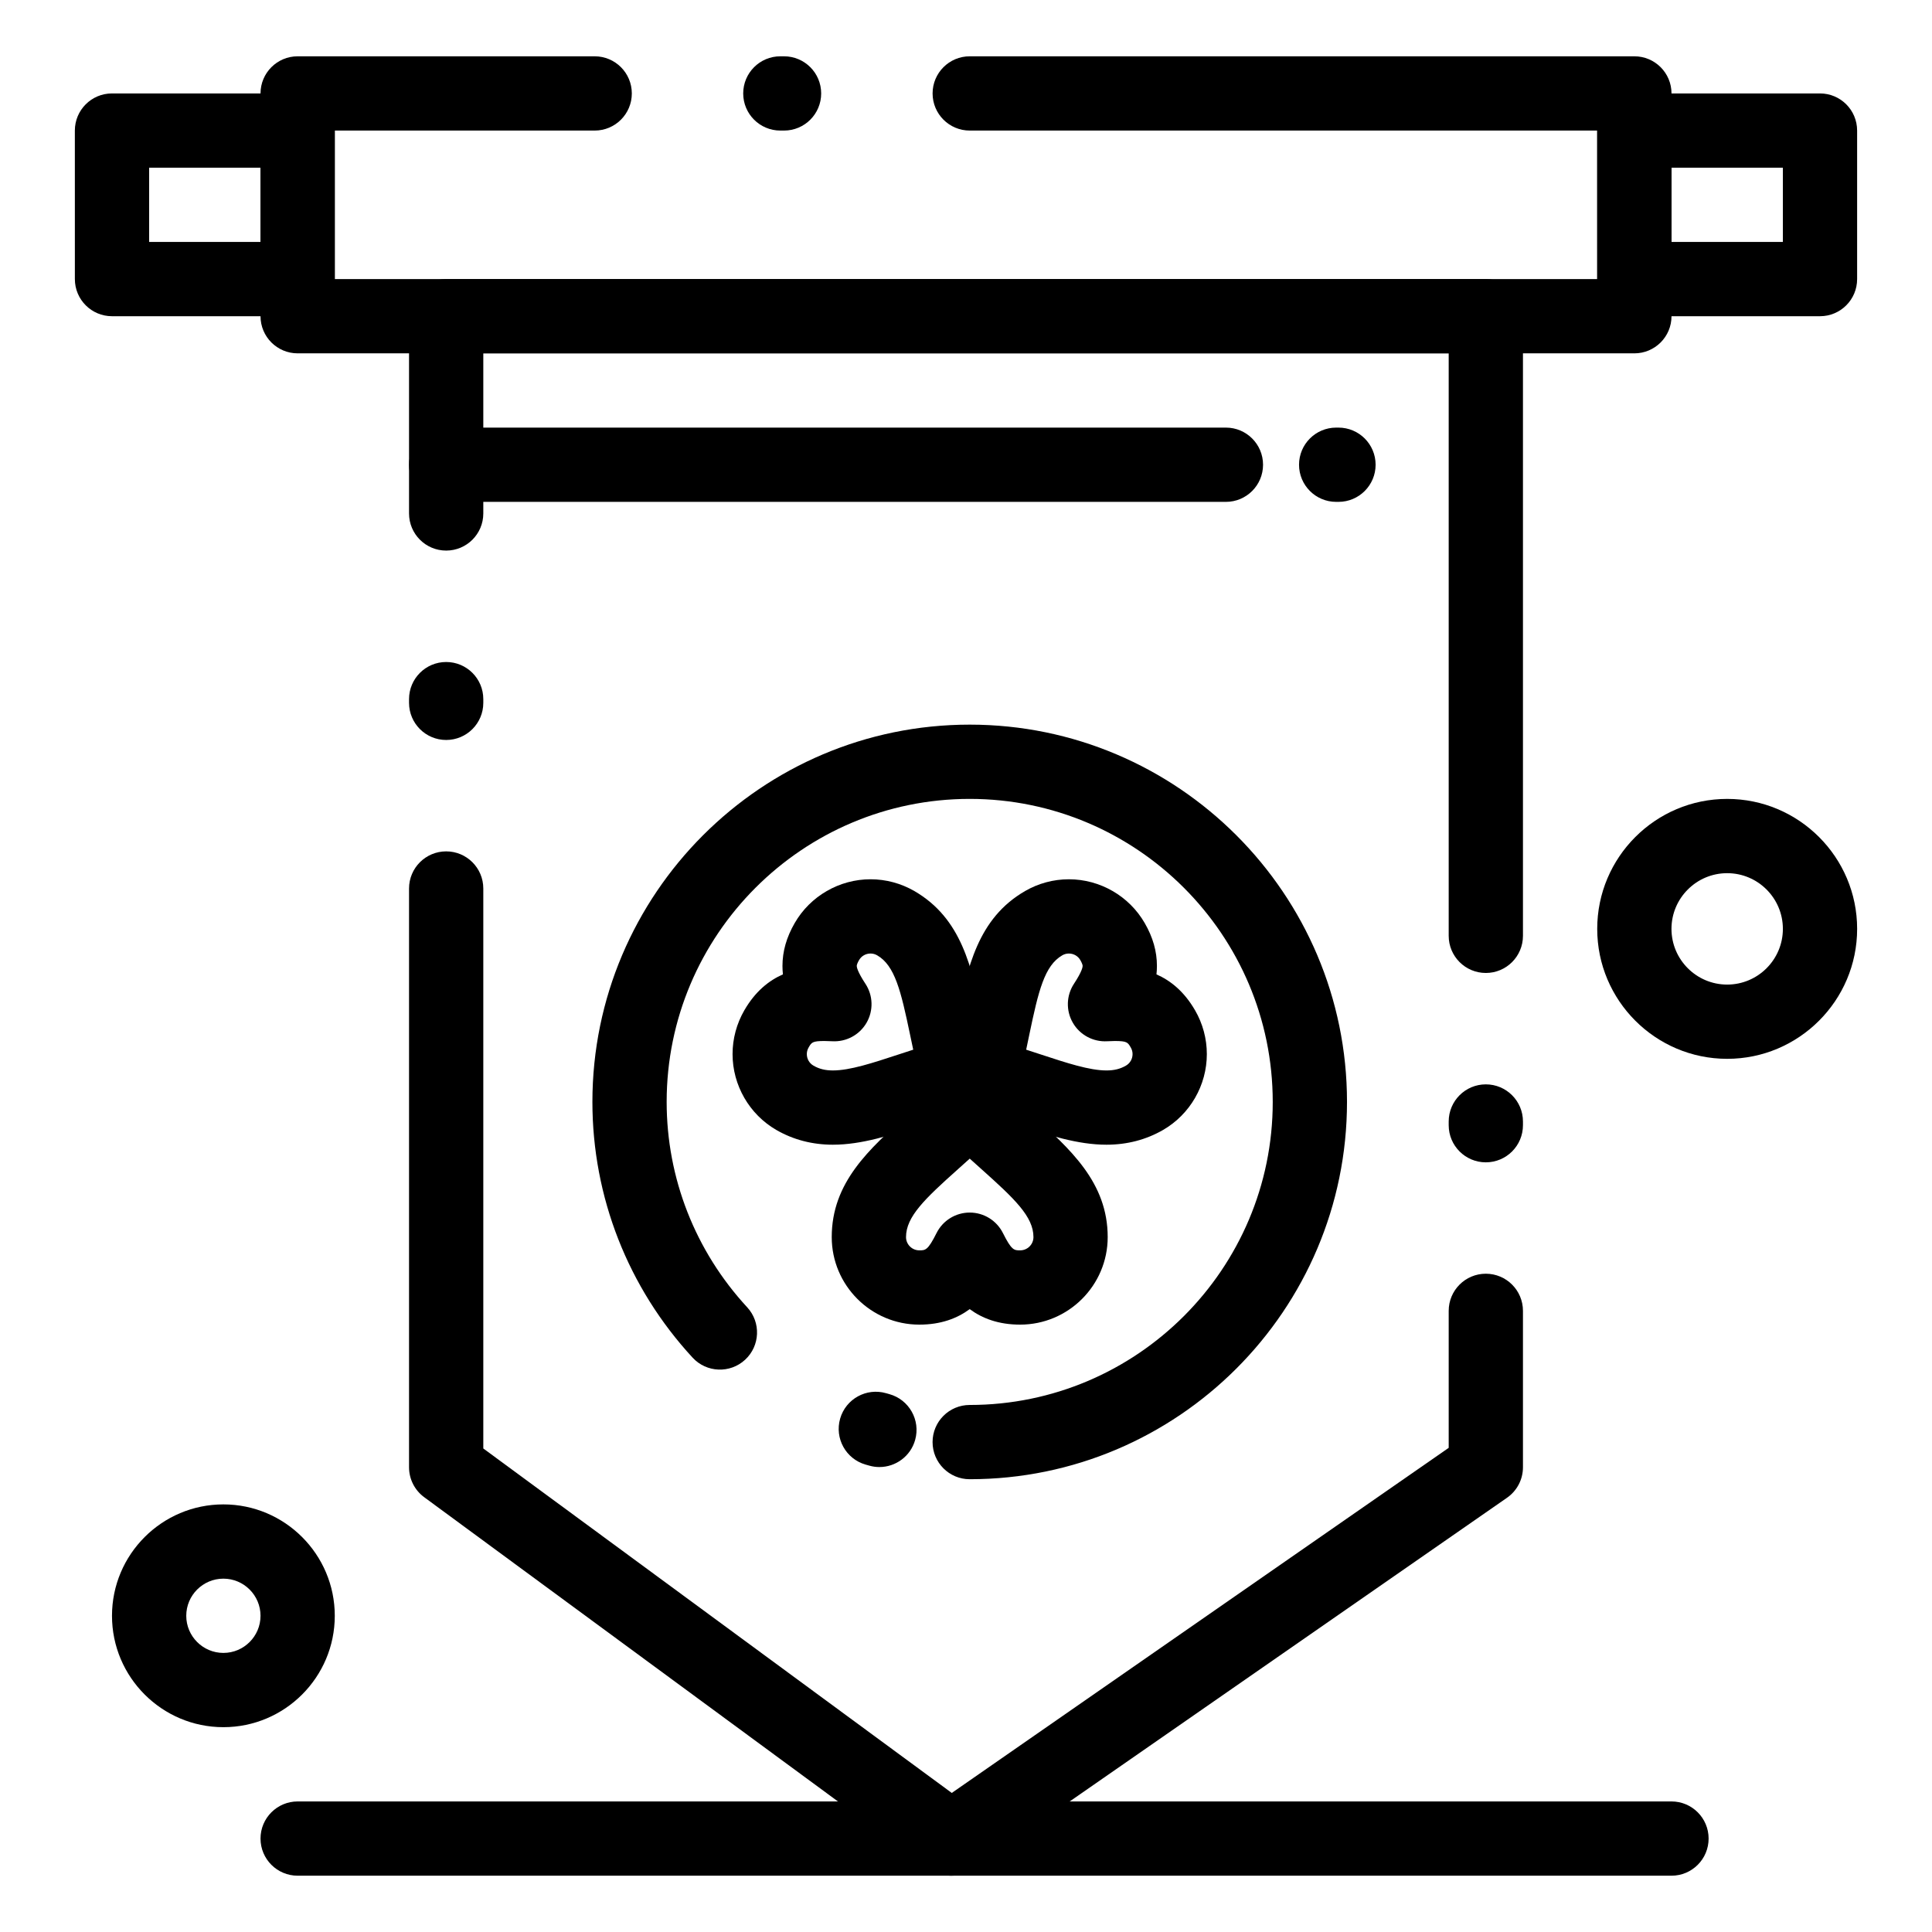 <?xml version="1.0" encoding="UTF-8"?>
<!-- Uploaded to: SVG Repo, www.svgrepo.com, Generator: SVG Repo Mixer Tools -->
<svg fill="#000000" width="800px" height="800px" version="1.1" viewBox="144 144 512 512" xmlns="http://www.w3.org/2000/svg">
 <g>
  <path d="m396.06 641.08c-2.051 0-4.098-0.637-5.828-1.91l-133.82-98.398c-2.523-1.855-4.012-4.801-4.012-7.93v-153.38c0-5.434 4.406-9.84 9.84-9.84 5.434 0 9.84 4.406 9.84 9.84v148.4l124.15 91.285 131.69-91.453v-36.305c0-5.434 4.406-9.84 9.84-9.84 5.434 0 9.84 4.406 9.84 9.84v41.453c0 3.223-1.578 6.242-4.227 8.082l-141.7 98.398c-1.691 1.176-3.652 1.758-5.613 1.758zm141.7-189.05c-5.434 0-9.84-4.406-9.84-9.84v-0.984c0-5.434 4.406-9.84 9.84-9.84 5.434 0 9.84 4.406 9.84 9.84v0.984c0 5.434-4.406 9.84-9.84 9.84zm0-50.184c-5.434 0-9.84-4.406-9.84-9.84v-154.37h-255.84v42.434c0 5.434-4.406 9.84-9.84 9.84-5.434 0-9.84-4.406-9.84-9.84v-52.273c0-5.434 4.406-9.84 9.84-9.84h275.52c5.434 0 9.84 4.406 9.84 9.84v164.21c0 5.434-4.406 9.84-9.84 9.84zm-275.52-61.746c-5.434 0-9.84-4.406-9.84-9.84v-0.984c0-5.434 4.406-9.84 9.84-9.84 5.434 0 9.84 4.406 9.84 9.84v0.984c0 5.434-4.406 9.84-9.84 9.84z"/>
  <path d="m414.34 495.04c-5.707 0-10.012-1.645-13.355-4.106-3.34 2.461-7.648 4.106-13.355 4.106-12.797 0-23.211-10.406-23.211-23.195 0-14.48 9.879-23.312 20.34-32.668 3.035-2.715 6.172-5.519 9.266-8.617 1.848-1.848 4.352-2.887 6.961-2.887 2.613 0 5.117 1.039 6.961 2.887 3.094 3.094 6.231 5.902 9.266 8.617 10.457 9.355 20.34 18.188 20.34 32.668 0 12.789-10.41 23.195-23.211 23.195zm-13.352-29.699c3.727 0 7.133 2.106 8.801 5.438 2.289 4.578 2.953 4.578 4.555 4.578 1.949 0 3.531-1.578 3.531-3.516 0-5.414-4.981-10.129-13.777-18-0.996-0.891-2.039-1.824-3.109-2.793-1.07 0.969-2.109 1.898-3.109 2.793-8.801 7.867-13.777 12.586-13.777 18 0 1.938 1.582 3.516 3.531 3.516 1.602 0 2.266 0 4.555-4.578 1.664-3.332 5.07-5.438 8.801-5.438z"/>
  <path d="m364.73 447.36c-5.457 0-10.504-1.316-14.996-3.91-7.156-4.141-11.598-11.844-11.598-20.109 0-4.059 1.078-8.07 3.117-11.594 2.91-5.039 6.543-7.91 10.23-9.527-0.078-0.727-0.121-1.473-0.121-2.231 0-3.875 1.062-7.594 3.246-11.375 4.121-7.152 11.824-11.598 20.098-11.598 4.059 0 8.066 1.078 11.594 3.113 12.543 7.242 15.254 20.234 18.125 33.992 0.832 3.969 1.688 8.074 2.812 12.285 1.406 5.25-1.711 10.645-6.961 12.051-4.215 1.129-8.203 2.438-12.062 3.707-8.133 2.668-15.82 5.195-23.484 5.195zm-2.203-27.484c-3.242 0-3.453 0.363-4.234 1.719-0.316 0.547-0.477 1.133-0.477 1.742 0 1.281 0.66 2.434 1.766 3.07 1.516 0.875 3.106 1.27 5.148 1.27 4.516 0 10.457-1.953 17.344-4.215 1.262-0.414 2.578-0.848 3.941-1.285-0.301-1.395-0.582-2.742-0.852-4.039-2.418-11.578-4.016-18.262-8.703-20.969-0.547-0.316-1.137-0.477-1.754-0.477-1.277 0-2.422 0.656-3.051 1.75-0.391 0.676-0.609 1.234-0.609 1.539 0 0.289 0.164 1.484 2.297 4.723 2.051 3.113 2.164 7.113 0.301 10.34-1.867 3.223-5.394 5.113-9.113 4.894-0.738-0.039-1.41-0.062-2.004-0.062z"/>
  <path d="m437.23 447.36c-7.66 0-15.34-2.523-23.469-5.195-3.863-1.27-7.859-2.582-12.082-3.711-5.25-1.406-8.367-6.801-6.961-12.051 1.125-4.207 1.984-8.309 2.809-12.273 2.875-13.762 5.59-26.762 18.148-34.004 3.512-2.031 7.523-3.109 11.582-3.109 8.273 0 15.973 4.445 20.102 11.605 2.18 3.773 3.238 7.492 3.238 11.367 0 0.758-0.043 1.504-0.121 2.231 3.688 1.621 7.32 4.492 10.234 9.535 2.035 3.516 3.113 7.527 3.113 11.586 0 8.262-4.441 15.969-11.59 20.105-4.5 2.598-9.547 3.914-15.004 3.914zm-21.285-25.184c1.371 0.441 2.691 0.875 3.961 1.293 6.875 2.258 12.816 4.211 17.324 4.211 2.039 0 3.629-0.395 5.152-1.273 1.098-0.637 1.758-1.785 1.758-3.066 0-0.613-0.16-1.199-0.473-1.738-0.789-1.363-0.996-1.727-4.242-1.727-0.594 0-1.266 0.023-1.996 0.066-3.727 0.219-7.246-1.668-9.113-4.894-1.867-3.223-1.75-7.227 0.297-10.34 2.133-3.238 2.297-4.434 2.297-4.723 0-0.305-0.223-0.863-0.605-1.531-0.637-1.105-1.777-1.758-3.055-1.758-0.613 0-1.195 0.16-1.738 0.473-4.711 2.719-6.309 9.402-8.727 20.988-0.262 1.285-0.539 2.633-0.84 4.019z"/>
  <path d="m400.98 536.01c-5.434 0-9.84-4.406-9.84-9.84s4.406-9.84 9.84-9.84c44.281 0 80.309-36.023 80.309-80.305-0.004-44.285-36.027-80.309-80.309-80.309s-80.309 36.023-80.309 80.309c0 20.195 7.578 39.52 21.34 54.418 3.688 3.992 3.441 10.219-0.551 13.906-3.992 3.688-10.219 3.441-13.906-0.551-17.129-18.543-26.562-42.609-26.562-67.77 0-55.141 44.855-99.992 99.988-99.992s99.988 44.855 99.988 99.988c-0.004 55.133-44.859 99.984-99.988 99.984zm-23.926-3.227c-0.871 0-1.762-0.117-2.641-0.363-0.344-0.098-0.691-0.191-1.035-0.293-5.223-1.504-8.234-6.957-6.731-12.18 1.504-5.223 6.957-8.238 12.18-6.731l0.859 0.242c5.234 1.457 8.301 6.879 6.844 12.117-1.211 4.356-5.168 7.207-9.477 7.207z"/>
  <path d="m577.12 237.64h-354.24c-5.434 0-9.84-4.406-9.84-9.84v-59.039c0-5.434 4.406-9.84 9.84-9.84h78.719c5.434 0 9.84 4.406 9.84 9.84 0 5.434-4.406 9.84-9.84 9.84h-68.879v39.359h334.56l-0.004-39.359h-166.29c-5.434 0-9.84-4.406-9.84-9.84 0-5.434 4.406-9.84 9.84-9.84h176.14c5.434 0 9.84 4.406 9.84 9.84v59.039c0 5.438-4.41 9.84-9.844 9.84zm-225.34-59.039h-0.984c-5.434 0-9.84-4.406-9.84-9.84 0-5.434 4.406-9.84 9.84-9.84h0.984c5.434 0 9.84 4.406 9.84 9.84 0 5.434-4.402 9.84-9.84 9.84z"/>
  <path d="m626.32 227.8h-49.199c-5.434 0-9.84-4.406-9.84-9.84l-0.004-39.359c0-5.434 4.406-9.84 9.84-9.84h49.199c5.434 0 9.84 4.406 9.84 9.84v39.359c0.004 5.438-4.402 9.84-9.836 9.84zm-39.359-19.68h29.52v-19.68h-29.52z"/>
  <path d="m222.88 227.8h-49.199c-5.434 0-9.84-4.406-9.84-9.84l-0.004-39.359c0-5.434 4.406-9.84 9.84-9.84h49.199c5.434 0 9.84 4.406 9.84 9.84v39.359c0.004 5.438-4.402 9.84-9.836 9.84zm-39.359-19.68h29.52v-19.68h-29.52z"/>
  <path d="m468.88 277h-206.64c-5.434 0-9.84-4.406-9.84-9.84s4.406-9.84 9.84-9.84h206.64c5.434 0 9.84 4.406 9.84 9.84s-4.406 9.84-9.84 9.84z"/>
  <path d="m498.71 277h-0.613c-5.434 0-9.84-4.406-9.84-9.84s4.406-9.84 9.84-9.84h0.613c5.434 0 9.84 4.406 9.84 9.84s-4.406 9.84-9.84 9.84z"/>
  <path d="m586.96 641.08h-364.08c-5.434 0-9.84-4.406-9.84-9.84 0-5.434 4.406-9.84 9.84-9.84h364.08c5.434 0 9.84 4.406 9.84 9.84 0 5.438-4.406 9.84-9.84 9.84z"/>
  <path d="m203.2 601.72c-16.277 0-29.52-13.242-29.52-29.52 0-16.277 13.242-29.52 29.52-29.52 16.277 0 29.52 13.242 29.52 29.52 0 16.277-13.242 29.52-29.52 29.52zm0-39.359c-5.426 0-9.84 4.414-9.84 9.84s4.414 9.84 9.84 9.84 9.84-4.414 9.84-9.84-4.414-9.84-9.84-9.84z"/>
  <path d="m601.72 424.6c-18.992 0-34.441-15.449-34.441-34.441s15.449-34.441 34.441-34.441 34.441 15.449 34.441 34.441-15.449 34.441-34.441 34.441zm0-49.199c-8.141 0-14.762 6.621-14.762 14.762s6.621 14.762 14.762 14.762 14.762-6.621 14.762-14.762-6.621-14.762-14.762-14.762z"/>
 </g>
</svg>